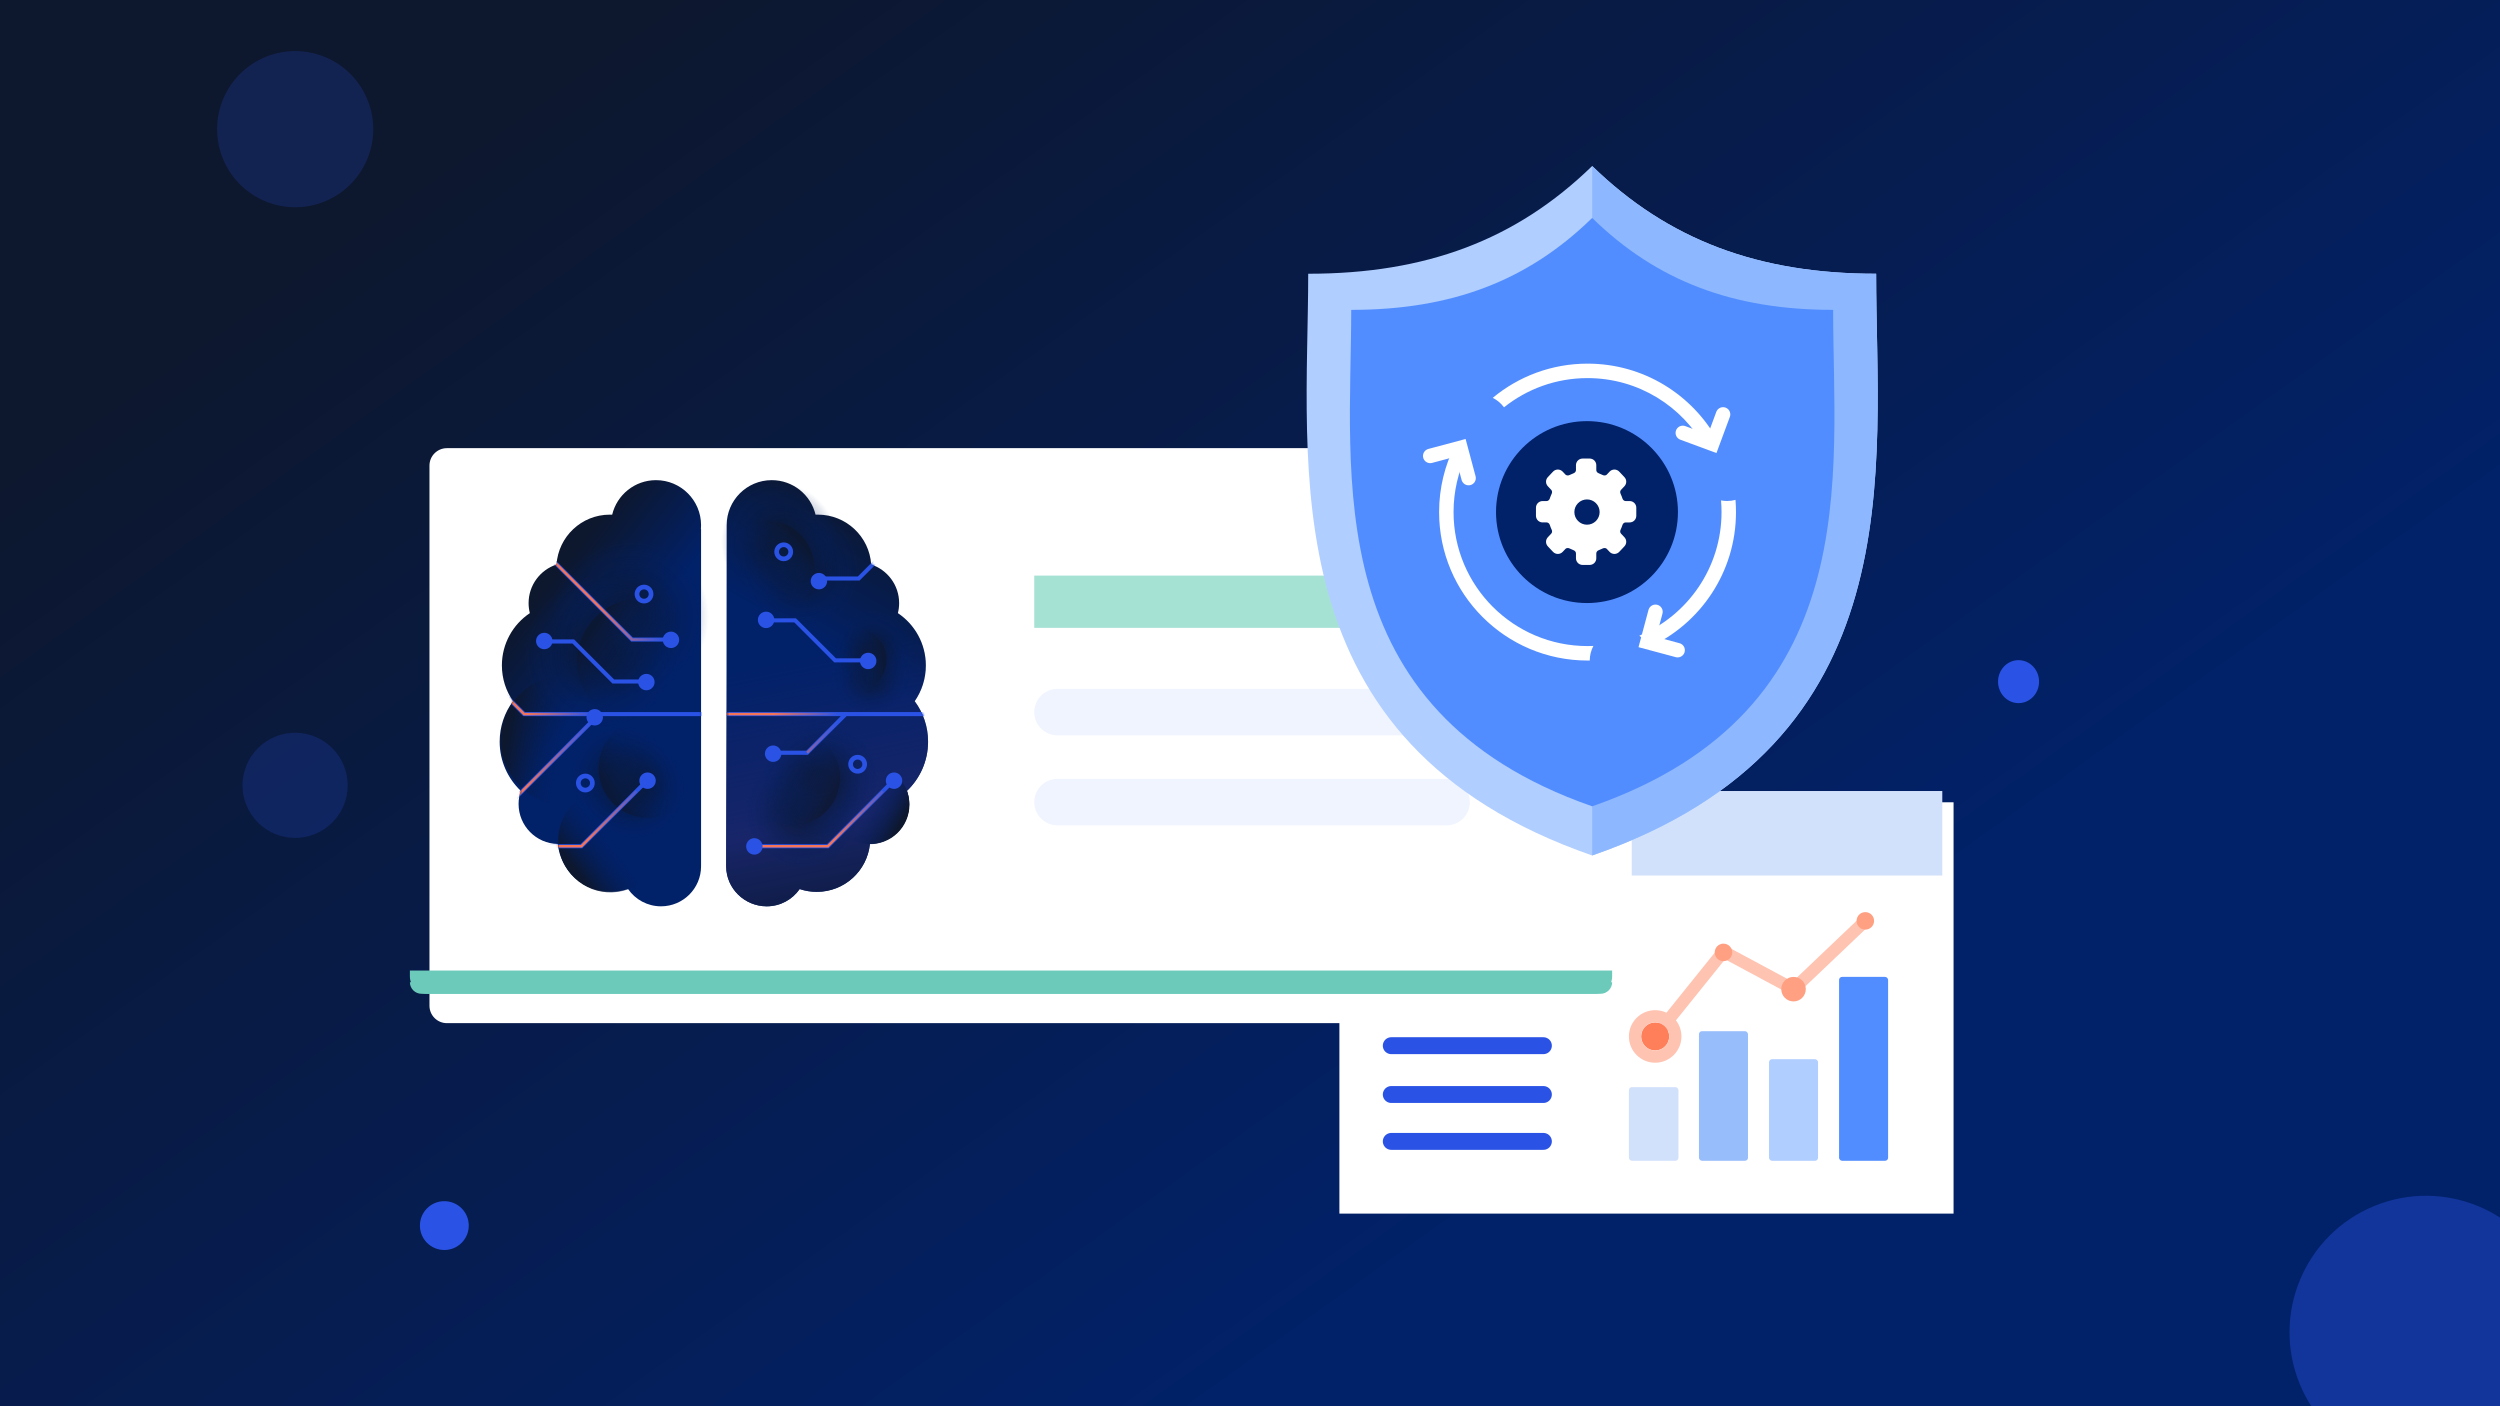 <svg width="1280" height="720" viewBox="0 0 1280 720" fill="none" xmlns="http://www.w3.org/2000/svg">
<g clip-path="url(#clip0_5722_24729)">
<rect width="1280" height="720" fill="#23334C"/>
<rect width="1280" height="720" fill="url(#paint0_linear_5722_24729)"/>
<circle opacity="0.2" cx="151.134" cy="66.134" r="39.981" transform="rotate(-22.226 151.134 66.134)" fill="#2A53E5"/>
<circle opacity="0.4" cx="1242.12" cy="682.117" r="69.878" transform="rotate(-22.226 1242.12 682.117)" fill="#2A53E5"/>
<ellipse cx="1033.5" cy="349" rx="10.5" ry="11" fill="#2A53E5"/>
<circle cx="227.5" cy="627.5" r="12.5" fill="#2A53E5"/>
<circle opacity="0.2" cx="151.092" cy="402.092" r="26.912" transform="rotate(-22.226 151.092 402.092)" fill="#2A53E5"/>
<circle opacity="0.4" cx="703.561" cy="363.561" r="36.474" transform="rotate(-22.226 703.561 363.561)" fill="#2A53E5"/>
<g filter="url(#filter0_d_5722_24729)">
<rect x="680" y="405" width="314.454" height="210.598" fill="white"/>
</g>
<rect x="834.002" y="556.596" width="25.36" height="37.725" rx="1.541" fill="#D2E1FB"/>
<rect x="869.867" y="527.965" width="25.106" height="66.352" rx="1.541" fill="#97BDFB"/>
<rect x="905.734" y="542.32" width="25.106" height="52.006" rx="1.541" fill="#B0CEFF"/>
<rect x="941.6" y="500.172" width="25.106" height="94.149" rx="1.541" fill="#528DFF"/>
<path d="M955.049 471.481L918.286 506.45L882.419 487.172L847.45 530.66" stroke="#FEC3B1" stroke-width="6.248"/>
<circle cx="955.05" cy="471.483" r="4.483" transform="rotate(180 955.05 471.483)" fill="#FFA082"/>
<circle cx="882.421" cy="487.622" r="4.483" transform="rotate(180 882.421 487.622)" fill="#FFA082"/>
<circle cx="918.288" cy="506.45" r="6.277" transform="rotate(180 918.288 506.45)" fill="#FFA082"/>
<circle cx="847.45" cy="530.663" r="7.173" transform="rotate(180 847.45 530.663)" fill="#FF7F5B"/>
<circle cx="847.449" cy="530.661" r="10.326" transform="rotate(180 847.449 530.661)" stroke="#FEC3B1" stroke-width="6.248"/>
<rect x="680" y="405" width="314.454" height="43.274" fill="#D2E1FB"/>
<circle cx="745.247" cy="426.405" r="6.788" fill="#8DB8FF"/>
<circle cx="701.122" cy="426.405" r="6.788" fill="#F57458"/>
<circle cx="723.188" cy="426.405" r="6.788" fill="#FFC43C"/>
<line x1="790.22" y1="584.39" x2="712.327" y2="584.39" stroke="#2A53E5" stroke-width="8.655" stroke-linecap="round" stroke-linejoin="round"/>
<line x1="790.22" y1="560.39" x2="712.327" y2="560.39" stroke="#2A53E5" stroke-width="8.655" stroke-linecap="round" stroke-linejoin="round"/>
<line x1="790.22" y1="535.39" x2="712.327" y2="535.39" stroke="#2A53E5" stroke-width="8.655" stroke-linecap="round" stroke-linejoin="round"/>
<g filter="url(#filter1_d_5722_24729)">
<path d="M209.863 223.343C209.863 218.416 213.857 214.422 218.784 214.422H816.497C821.424 214.422 825.418 218.416 825.418 223.343V499.896C825.418 504.823 821.424 508.817 816.497 508.817H218.784C213.857 508.817 209.863 504.823 209.863 499.896V223.343Z" fill="white"/>
</g>
<path d="M218.782 508.818C213.855 508.818 209.861 504.824 209.861 499.897L209.861 496.924L825.416 496.924L825.416 499.897C825.416 504.824 821.422 508.818 816.495 508.818L218.782 508.818Z" fill="#6BCABA"/>
<path d="M215.811 508.818C212.526 508.818 209.863 506.156 209.863 502.871L825.418 502.871C825.418 506.156 822.755 508.818 819.47 508.818L215.811 508.818Z" fill="#6BCABA"/>
<line x1="739.179" y1="308.095" x2="542.915" y2="308.095" stroke="#A6E2D4" stroke-width="26.763" stroke-linecap="square" stroke-linejoin="round"/>
<line x1="541.428" y1="410.685" x2="740.665" y2="410.685" stroke="#EFF4FF" stroke-width="23.79" stroke-linecap="round" stroke-linejoin="round"/>
<line x1="541.428" y1="364.595" x2="740.665" y2="364.595" stroke="#EFF4FF" stroke-width="23.79" stroke-linecap="round" stroke-linejoin="round"/>
<g filter="url(#filter2_d_5722_24729)">
<path d="M960.593 140.156C900.358 140.156 854.213 122.946 815.19 85C776.173 122.946 730.03 140.156 669.8 140.156C669.8 238.966 649.353 380.519 815.19 438C981.039 380.518 960.593 238.966 960.593 140.156Z" fill="#B0CEFF"/>
</g>
<path d="M815.197 85C854.22 122.946 900.365 140.156 960.6 140.156C960.6 238.966 981.045 380.518 815.197 438V85Z" fill="#8DB8FF"/>
<path d="M938.564 158.651C887.456 158.651 848.302 143.964 815.192 111.58C782.086 143.964 742.934 158.651 691.829 158.651C691.829 242.977 674.48 363.781 815.192 412.835C955.912 363.78 938.564 242.977 938.564 158.651Z" fill="#528DFF"/>
<path fill-rule="evenodd" clip-rule="evenodd" d="M844.208 331.429C870.525 319.481 888.826 292.972 888.826 262.188C888.826 260.08 888.74 257.993 888.572 255.929C887.21 256.309 885.774 256.513 884.291 256.513C883.222 256.513 882.177 256.407 881.167 256.206C881.337 258.177 881.424 260.172 881.424 262.188C881.424 290.673 864.063 315.103 839.345 325.474C841.415 327.024 843.094 329.067 844.208 331.429ZM815.819 330.725C814.826 330.768 813.827 330.789 812.823 330.789C774.935 330.789 744.221 300.075 744.221 262.188C744.221 251.563 746.637 241.502 750.948 232.525C748.594 231.509 746.535 229.94 744.934 227.981C739.743 238.262 736.819 249.884 736.819 262.188C736.819 304.163 770.847 338.191 812.823 338.191C813.201 338.191 813.579 338.189 813.956 338.183C813.958 335.487 814.632 332.948 815.819 330.725ZM812.823 186.184C841.5 186.184 866.467 202.066 879.409 225.515C876.997 226.293 874.838 227.632 873.084 229.379C861.45 208.054 838.826 193.587 812.823 193.587C796.646 193.587 781.777 199.186 770.049 208.551C768.549 206.508 766.573 204.836 764.283 203.701C777.449 192.762 794.368 186.184 812.823 186.184Z" fill="white"/>
<path d="M861.595 221.641L876.641 227.216L882.213 212.167" stroke="white" stroke-width="7.402" stroke-linecap="round"/>
<path d="M847.605 313.242L843.449 328.74L858.949 332.893" stroke="white" stroke-width="7.402" stroke-linecap="round"/>
<path d="M751.918 244.783L747.769 229.283L732.269 233.437" stroke="white" stroke-width="7.402" stroke-linecap="round"/>
<ellipse cx="812.534" cy="262.191" rx="46.571" ry="46.571" transform="rotate(-90 812.534 262.191)" fill="#012169"/>
<path fill-rule="evenodd" clip-rule="evenodd" d="M805.976 280.836C807.04 281.227 807.82 282.198 807.82 283.332L807.82 285.853C807.82 287.216 808.925 288.32 810.288 288.32L813.909 288.32C815.272 288.32 816.377 287.216 816.377 285.853L816.377 283.332C816.377 282.198 817.157 281.227 818.221 280.836C818.889 280.591 819.543 280.305 820.182 279.979C821.251 279.434 822.575 279.572 823.398 280.446L824.783 281.918C825.758 282.954 827.403 282.954 828.377 281.918L831.039 279.089C831.933 278.139 831.933 276.657 831.039 275.707L829.29 273.849C828.54 273.052 828.418 271.862 828.883 270.872C829.248 270.094 829.564 269.294 829.829 268.474C830.185 267.371 831.172 266.559 832.331 266.559L834.391 266.559C835.754 266.559 836.858 265.454 836.858 264.092L836.858 259.935C836.858 258.572 835.754 257.467 834.391 257.467L832.332 257.467C831.173 257.467 830.186 256.655 829.83 255.553C829.565 254.733 829.249 253.932 828.884 253.154C828.419 252.163 828.54 250.974 829.29 250.177L831.039 248.318C831.933 247.368 831.933 245.886 831.039 244.936L828.376 242.107C827.402 241.072 825.757 241.072 824.783 242.107L823.398 243.579C822.575 244.454 821.249 244.591 820.179 244.046C819.542 243.721 818.888 243.435 818.221 243.19C817.156 242.799 816.376 241.828 816.376 240.694L816.376 238.172C816.376 236.81 815.271 235.705 813.908 235.705L810.288 235.705C808.925 235.705 807.82 236.81 807.82 238.172L807.82 240.692C807.82 241.826 807.04 242.797 805.976 243.188C805.309 243.433 804.655 243.719 804.017 244.044C802.947 244.589 801.623 244.451 800.8 243.577L799.415 242.105C798.44 241.07 796.795 241.07 795.821 242.105L793.159 244.934C792.265 245.884 792.265 247.366 793.159 248.316L794.908 250.174C795.658 250.971 795.779 252.161 795.314 253.152C794.948 253.93 794.633 254.73 794.368 255.551C794.012 256.654 793.025 257.466 791.865 257.466L789.805 257.466C788.443 257.466 787.338 258.571 787.338 259.934L787.338 264.091C787.338 265.453 788.443 266.558 789.805 266.558L791.866 266.558C793.025 266.558 794.012 267.37 794.368 268.473C794.633 269.293 794.949 270.094 795.314 270.872C795.779 271.862 795.658 273.052 794.908 273.849L793.159 275.707C792.265 276.657 792.265 278.139 793.159 279.089L795.821 281.918C796.795 282.954 798.44 282.954 799.415 281.918L800.799 280.447C801.622 279.573 802.948 279.435 804.017 279.981C804.655 280.306 805.309 280.591 805.976 280.836Z" fill="white" stroke="white" stroke-width="1.851"/>
<path d="M819.009 262.177C819.009 265.75 816.113 268.646 812.541 268.646C808.968 268.646 806.072 265.75 806.072 262.177C806.072 258.605 808.968 255.709 812.541 255.709C816.113 255.709 819.009 258.605 819.009 262.177Z" fill="#012169"/>
<path fill-rule="evenodd" clip-rule="evenodd" d="M358.861 270.906C358.917 270.248 358.946 269.583 358.946 268.911C358.946 256.168 348.615 245.838 335.872 245.838C324.984 245.838 315.858 253.38 313.431 263.524C313.033 263.507 312.633 263.498 312.23 263.498C297.737 263.498 285.877 274.773 284.943 289.03C276.638 291.757 270.64 299.574 270.64 308.791C270.64 310.562 270.862 312.282 271.278 313.923C262.649 319.697 256.968 329.532 256.968 340.695C256.968 347.496 259.077 353.804 262.677 359.001C258.374 364.787 255.828 371.956 255.828 379.72C255.828 389.634 259.979 398.578 266.638 404.909C265.909 407.013 265.513 409.273 265.513 411.624C265.513 422.81 274.468 431.904 285.599 432.13C287.022 445.896 298.657 456.631 312.799 456.631C315.866 456.631 318.815 456.126 321.567 455.195C325.269 460.538 331.444 464.037 338.437 464.037C349.764 464.037 358.946 454.855 358.946 443.528C358.946 443.337 358.944 443.148 358.938 442.959H358.946V270.906H358.861Z" fill="url(#paint1_linear_5722_24729)"/>
<path d="M372.051 268.909C372.051 326.923 371.925 384.952 371.809 442.972C371.808 443.178 371.809 443.573 371.809 443.573C371.809 454.9 381.233 464.036 392.56 464.036C399.553 464.036 405.728 460.537 409.43 455.194C412.182 456.125 415.131 456.629 418.197 456.629C432.34 456.629 443.975 445.894 445.397 432.127C456.529 431.902 465.484 422.808 465.484 411.622C465.484 409.27 465.088 407.011 464.359 404.907C471.018 398.576 475.169 389.632 475.169 379.718C475.169 371.954 472.623 364.785 468.32 359C471.92 353.803 474.029 347.494 474.029 340.693C474.029 329.531 468.347 319.695 459.718 313.921C460.135 312.28 460.356 310.56 460.356 308.789C460.356 299.572 454.359 291.755 446.054 289.028C445.12 274.772 433.26 263.497 418.767 263.497C418.364 263.497 417.964 263.506 417.565 263.523C415.139 253.378 406.012 245.836 395.124 245.836C382.381 245.836 372.051 256.166 372.051 268.909Z" fill="url(#paint2_linear_5722_24729)"/>
<path d="M372.051 268.909C372.051 326.923 371.925 384.952 371.809 442.972C371.808 443.178 371.809 443.573 371.809 443.573C371.809 454.9 381.233 464.036 392.56 464.036C399.553 464.036 405.728 460.537 409.43 455.194C412.182 456.125 415.131 456.629 418.197 456.629C432.34 456.629 443.975 445.894 445.397 432.127C456.529 431.902 465.484 422.808 465.484 411.622C465.484 409.27 465.088 407.011 464.359 404.907C471.018 398.576 475.169 389.632 475.169 379.718C475.169 371.954 472.623 364.785 468.32 359C471.92 353.803 474.029 347.494 474.029 340.693C474.029 329.531 468.347 319.695 459.718 313.921C460.135 312.28 460.356 310.56 460.356 308.789C460.356 299.572 454.359 291.755 446.054 289.028C445.12 274.772 433.26 263.497 418.767 263.497C418.364 263.497 417.964 263.506 417.565 263.523C415.139 253.378 406.012 245.836 395.124 245.836C382.381 245.836 372.051 256.166 372.051 268.909Z" fill="url(#paint3_linear_5722_24729)"/>
<g opacity="0.8">
<circle cx="40.385" cy="40.385" r="40.385" transform="matrix(-0.707 0.707 0.707 0.707 320.156 342.377)" fill="url(#paint4_radial_5722_24729)"/>
<circle cx="40.385" cy="40.385" r="40.385" transform="matrix(-0.707 0.707 0.707 0.707 327.316 349.539)" fill="url(#paint5_radial_5722_24729)"/>
<circle cx="25.394" cy="25.394" r="25.394" transform="matrix(-0.768 0.64 0.64 0.768 335.119 357.639)" fill="url(#paint6_linear_5722_24729)"/>
</g>
<circle cx="33.386" cy="33.386" r="33.386" transform="matrix(1 0 0 -1 256.424 412.389)" fill="url(#paint7_linear_5722_24729)"/>
<circle cx="20.241" cy="20.241" r="20.241" transform="matrix(-0.951 -0.309 -0.309 0.951 470.896 398.998)" fill="url(#paint8_linear_5722_24729)"/>
<circle cx="26.796" cy="26.796" r="26.796" transform="matrix(-0.689 0.725 0.725 0.689 311.68 392.217)" fill="url(#paint9_linear_5722_24729)"/>
<g opacity="0.8">
<circle cx="59.597" cy="59.597" r="59.597" transform="matrix(-0.707 0.707 0.707 0.707 325.99 235.951)" fill="url(#paint10_radial_5722_24729)"/>
<circle cx="59.304" cy="59.304" r="59.304" transform="matrix(-0.707 0.707 0.707 0.707 311.869 255.297)" fill="url(#paint11_radial_5722_24729)"/>
<circle cx="32.189" cy="32.189" r="32.189" transform="matrix(-0.911 -0.412 -0.412 0.911 370.266 322.666)" fill="url(#paint12_linear_5722_24729)"/>
</g>
<g opacity="0.8">
<circle cx="44.903" cy="44.903" r="44.903" transform="matrix(-0.5 -0.866 -0.866 0.5 467.906 309.795)" fill="url(#paint13_radial_5722_24729)"/>
<circle cx="44.682" cy="44.682" r="44.682" transform="matrix(-0.5 -0.866 -0.866 0.5 456.584 295.744)" fill="url(#paint14_radial_5722_24729)"/>
<circle cx="24.252" cy="24.252" r="24.252" transform="matrix(0.634 -0.774 -0.774 -0.634 396.166 325.105)" fill="url(#paint15_linear_5722_24729)"/>
</g>
<g opacity="0.8">
<circle cx="44.903" cy="44.903" r="44.903" transform="matrix(0.64 -0.768 -0.768 -0.64 414.156 475.254)" fill="url(#paint16_radial_5722_24729)"/>
<circle cx="44.682" cy="44.682" r="44.682" transform="matrix(0.64 -0.768 -0.768 -0.64 423.432 459.775)" fill="url(#paint17_radial_5722_24729)"/>
<circle cx="24.252" cy="24.252" r="24.252" transform="matrix(0.945 0.328 0.328 -0.945 375.021 413.207)" fill="url(#paint18_linear_5722_24729)"/>
</g>
<g opacity="0.8">
<circle cx="30.668" cy="30.668" r="30.668" transform="matrix(0.134 -0.991 -0.991 -0.134 470.039 379.455)" fill="url(#paint19_radial_5722_24729)"/>
<circle cx="30.517" cy="30.517" r="30.517" transform="matrix(0.134 -0.991 -0.991 -0.134 469.793 367.133)" fill="url(#paint20_radial_5722_24729)"/>
<circle cx="16.564" cy="16.564" r="16.564" transform="matrix(0.974 -0.224 -0.224 -0.974 424.883 357.748)" fill="url(#paint21_linear_5722_24729)"/>
</g>
<mask id="mask0_5722_24729" style="mask-type:alpha" maskUnits="userSpaceOnUse" x="255" y="245" width="104" height="220">
<path d="M358.863 270.937C358.919 270.279 358.948 269.614 358.948 268.942C358.948 256.199 348.618 245.869 335.875 245.869C324.986 245.869 315.859 253.411 313.433 263.556C313.035 263.539 312.634 263.53 312.232 263.53C297.739 263.53 285.879 274.805 284.945 289.061C276.64 291.788 270.643 299.605 270.643 308.822C270.643 310.593 270.864 312.313 271.281 313.954C262.651 319.728 256.969 329.564 256.969 340.726C256.969 347.527 259.079 353.836 262.679 359.033C258.376 364.818 255.83 371.988 255.83 379.752C255.83 389.665 259.981 398.609 266.64 404.94C265.911 407.044 265.515 409.304 265.515 411.655C265.515 422.841 274.47 431.935 285.601 432.161C287.024 445.927 298.659 456.663 312.801 456.663C315.868 456.663 318.817 456.158 321.569 455.227C325.271 460.57 331.446 464.069 338.438 464.069C349.766 464.069 358.948 454.886 358.948 443.559C358.948 443.369 358.946 443.179 358.94 442.99H358.948V270.937H358.863Z" fill="#D9D9D9"/>
</mask>
<g mask="url(#mask0_5722_24729)">
<path d="M332.125 398.809L297.656 433.277H260.811" stroke="#2A53E5" stroke-width="2.091"/>
<path d="M361.291 365.621H306.817M243.547 340.816L268.352 365.621H306.817M306.817 365.621L287.045 385.393L248.093 424.346" stroke="#2A53E5" stroke-width="2.091"/>
<path d="M243.547 340.816L268.352 365.621H306.817L287.045 385.393L253.124 419.315" stroke="url(#paint22_linear_5722_24729)" stroke-width="1.255"/>
<path d="M327.94 348.923H314.008L293.517 328.432H278.363" stroke="#2A53E5" stroke-width="2.091"/>
<path d="M273.256 277.119L323.585 327.448H343.357" stroke="#2A53E5" stroke-width="2.091"/>
<path d="M273.256 277.119L323.585 327.448H343.357" stroke="url(#paint23_linear_5722_24729)" stroke-width="1.255"/>
<path d="M260.811 433.278H297.656L325.815 405.119" stroke="url(#paint24_linear_5722_24729)" stroke-width="1.255"/>
<circle cx="343.531" cy="327.597" r="4.207" fill="#2A53E5"/>
<circle cx="299.697" cy="400.91" r="3.606" stroke="#2A53E5" stroke-width="2.404"/>
<circle cx="331.546" cy="399.708" r="4.207" fill="#2A53E5"/>
<circle cx="304.505" cy="367.257" r="4.207" fill="#2A53E5"/>
<circle cx="278.665" cy="328.197" r="4.207" fill="#2A53E5"/>
<circle cx="330.945" cy="349.23" r="4.207" fill="#2A53E5"/>
<circle cx="329.744" cy="304.16" r="3.606" stroke="#2A53E5" stroke-width="2.404"/>
</g>
<mask id="mask1_5722_24729" style="mask-type:alpha" maskUnits="userSpaceOnUse" x="372" y="245" width="104" height="220">
<path d="M372.494 270.937C372.438 270.279 372.409 269.614 372.409 268.942C372.409 256.199 382.74 245.869 395.483 245.869C406.371 245.869 415.498 253.411 417.924 263.556C418.323 263.539 418.723 263.53 419.126 263.53C433.619 263.53 445.479 274.805 446.413 289.061C454.718 291.788 460.715 299.605 460.715 308.822C460.715 310.593 460.493 312.313 460.077 313.954C468.706 319.728 474.388 329.564 474.388 340.726C474.388 347.527 472.279 353.836 468.679 359.033C472.981 364.818 475.527 371.988 475.527 379.752C475.527 389.665 471.376 398.609 464.718 404.94C465.447 407.044 465.842 409.304 465.842 411.655C465.842 422.841 456.888 431.935 445.756 432.161C444.333 445.927 432.698 456.663 418.556 456.663C415.49 456.663 412.541 456.158 409.789 455.227C406.086 460.57 399.911 464.069 392.919 464.069C381.592 464.069 372.409 454.886 372.409 443.559C372.409 443.369 372.412 443.179 372.417 442.99L372.409 442.99L372.409 270.937L372.494 270.937Z" fill="#D9D9D9"/>
</mask>
<g mask="url(#mask1_5722_24729)">
<path d="M458.32 398.809L423.852 433.277H387.006" stroke="#2A53E5" stroke-width="2.091"/>
<path d="M487.487 365.623H433.013M365.799 365.623L394.547 365.623H433.013M433.013 365.623L413.241 385.395H397.648" stroke="#2A53E5" stroke-width="2.091"/>
<path d="M360.992 365.623L394.548 365.623H433.014L413.242 385.395L416.578 382.059" stroke="url(#paint25_linear_5722_24729)" stroke-width="1.255"/>
<path d="M441.516 338.106H427.584L407.093 317.615H391.939" stroke="#2A53E5" stroke-width="2.091"/>
<path d="M489.984 245.871L439.656 296.2H419.883" stroke="#2A53E5" stroke-width="2.091"/>
<path d="M387.006 433.278H423.852L452.01 405.119" stroke="url(#paint26_linear_5722_24729)" stroke-width="1.255"/>
<circle cx="386.232" cy="433.361" r="4.207" fill="#2A53E5"/>
<circle cx="439.113" cy="391.295" r="3.606" stroke="#2A53E5" stroke-width="2.404"/>
<circle cx="457.742" cy="399.708" r="4.207" fill="#2A53E5"/>
<circle cx="395.847" cy="385.886" r="4.207" fill="#2A53E5"/>
<circle cx="392.242" cy="317.38" r="4.207" fill="#2A53E5"/>
<circle cx="444.521" cy="338.414" r="4.207" fill="#2A53E5"/>
<circle cx="419.283" cy="297.55" r="4.207" fill="#2A53E5"/>
<circle cx="401.254" cy="282.527" r="3.606" stroke="#2A53E5" stroke-width="2.404"/>
</g>
</g>
<defs>
<filter id="filter0_d_5722_24729" x="639.611" y="364.611" width="406.772" height="302.915" filterUnits="userSpaceOnUse" color-interpolation-filters="sRGB">
<feFlood flood-opacity="0" result="BackgroundImageFix"/>
<feColorMatrix in="SourceAlpha" type="matrix" values="0 0 0 0 0 0 0 0 0 0 0 0 0 0 0 0 0 0 127 0" result="hardAlpha"/>
<feOffset dx="5.77" dy="5.77"/>
<feGaussianBlur stdDeviation="23.079"/>
<feColorMatrix type="matrix" values="0 0 0 0 0.094 0 0 0 0 0.145 0 0 0 0 0.412 0 0 0 0.24 0"/>
<feBlend mode="normal" in2="BackgroundImageFix" result="effect1_dropShadow_5722_24729"/>
<feBlend mode="normal" in="SourceGraphic" in2="effect1_dropShadow_5722_24729" result="shape"/>
</filter>
<filter id="filter1_d_5722_24729" x="179.787" y="189.358" width="695.759" height="374.601" filterUnits="userSpaceOnUse" color-interpolation-filters="sRGB">
<feFlood flood-opacity="0" result="BackgroundImageFix"/>
<feColorMatrix in="SourceAlpha" type="matrix" values="0 0 0 0 0 0 0 0 0 0 0 0 0 0 0 0 0 0 127 0" result="hardAlpha"/>
<feOffset dx="10.026" dy="15.038"/>
<feGaussianBlur stdDeviation="20.051"/>
<feColorMatrix type="matrix" values="0 0 0 0 0.004 0 0 0 0 0.129 0 0 0 0 0.412 0 0 0 0.1 0"/>
<feBlend mode="normal" in2="BackgroundImageFix" result="effect1_dropShadow_5722_24729"/>
<feBlend mode="normal" in="SourceGraphic" in2="effect1_dropShadow_5722_24729" result="shape"/>
</filter>
<filter id="filter2_d_5722_24729" x="640.576" y="56.576" width="349.24" height="409.848" filterUnits="userSpaceOnUse" color-interpolation-filters="sRGB">
<feFlood flood-opacity="0" result="BackgroundImageFix"/>
<feColorMatrix in="SourceAlpha" type="matrix" values="0 0 0 0 0 0 0 0 0 0 0 0 0 0 0 0 0 0 127 0" result="hardAlpha"/>
<feOffset/>
<feGaussianBlur stdDeviation="14.212"/>
<feComposite in2="hardAlpha" operator="out"/>
<feColorMatrix type="matrix" values="0 0 0 0 0.094 0 0 0 0 0.145 0 0 0 0 0.412 0 0 0 0.18 0"/>
<feBlend mode="normal" in2="BackgroundImageFix" result="effect1_dropShadow_5722_24729"/>
<feBlend mode="normal" in="SourceGraphic" in2="effect1_dropShadow_5722_24729" result="shape"/>
</filter>
<linearGradient id="paint0_linear_5722_24729" x1="190" y1="92" x2="640" y2="720" gradientUnits="userSpaceOnUse">
<stop stop-color="#0D172D"/>
<stop offset="1" stop-color="#012169"/>
</linearGradient>
<linearGradient id="paint1_linear_5722_24729" x1="266.524" y1="316.732" x2="307.8" y2="349.134" gradientUnits="userSpaceOnUse">
<stop stop-color="#0D172D"/>
<stop offset="1" stop-color="#012169"/>
</linearGradient>
<linearGradient id="paint2_linear_5722_24729" x1="467.356" y1="270.505" x2="428.8" y2="336.989" gradientUnits="userSpaceOnUse">
<stop stop-color="#0D172D"/>
<stop offset="1" stop-color="#012169"/>
</linearGradient>
<linearGradient id="paint3_linear_5722_24729" x1="438.602" y1="482.004" x2="407.263" y2="326.091" gradientUnits="userSpaceOnUse">
<stop stop-color="#0D172D" stop-opacity="0.8"/>
<stop offset="0.394" stop-color="#182569"/>
<stop offset="0.934" stop-color="#182569" stop-opacity="0"/>
</linearGradient>
<radialGradient id="paint4_radial_5722_24729" cx="0" cy="0" r="1" gradientUnits="userSpaceOnUse" gradientTransform="translate(40.118 36.917) rotate(-16.699) scale(47.31 46.34)">
<stop offset="0.105" stop-color="#0D172D"/>
<stop offset="0.58" stop-color="#012169" stop-opacity="0"/>
</radialGradient>
<radialGradient id="paint5_radial_5722_24729" cx="0" cy="0" r="1" gradientUnits="userSpaceOnUse" gradientTransform="translate(40.118 36.917) rotate(-16.699) scale(47.31 46.34)">
<stop offset="0.105" stop-color="#0D172D"/>
<stop offset="0.58" stop-color="#012169" stop-opacity="0"/>
</radialGradient>
<linearGradient id="paint6_linear_5722_24729" x1="46.759" y1="15.645" x2="23.119" y2="19.549" gradientUnits="userSpaceOnUse">
<stop stop-color="#0D172D"/>
<stop offset="1" stop-color="#012169" stop-opacity="0"/>
</linearGradient>
<linearGradient id="paint7_linear_5722_24729" x1="-9.307" y1="43.93" x2="34.934" y2="36.24" gradientUnits="userSpaceOnUse">
<stop offset="0.301" stop-color="#0D172D"/>
<stop offset="1" stop-color="#012169" stop-opacity="0"/>
</linearGradient>
<linearGradient id="paint8_linear_5722_24729" x1="-5.642" y1="26.633" x2="21.18" y2="21.971" gradientUnits="userSpaceOnUse">
<stop offset="0.301" stop-color="#0D172D"/>
<stop offset="1" stop-color="#012169" stop-opacity="0"/>
</linearGradient>
<linearGradient id="paint9_linear_5722_24729" x1="49.339" y1="16.508" x2="24.394" y2="20.627" gradientUnits="userSpaceOnUse">
<stop stop-color="#0D172D"/>
<stop offset="1" stop-color="#012169" stop-opacity="0"/>
</linearGradient>
<radialGradient id="paint10_radial_5722_24729" cx="0" cy="0" r="1" gradientUnits="userSpaceOnUse" gradientTransform="translate(59.204 54.48) rotate(-16.699) scale(69.817 68.386)">
<stop offset="0.105" stop-color="#0D172D"/>
<stop offset="0.58" stop-color="#012169" stop-opacity="0"/>
</radialGradient>
<radialGradient id="paint11_radial_5722_24729" cx="0" cy="0" r="1" gradientUnits="userSpaceOnUse" gradientTransform="translate(58.913 54.212) rotate(-16.699) scale(69.474 68.05)">
<stop offset="0.105" stop-color="#0D172D"/>
<stop offset="0.58" stop-color="#012169" stop-opacity="0"/>
</radialGradient>
<linearGradient id="paint12_linear_5722_24729" x1="59.27" y1="19.831" x2="29.304" y2="24.779" gradientUnits="userSpaceOnUse">
<stop stop-color="#0D172D"/>
<stop offset="1" stop-color="#012169" stop-opacity="0"/>
</linearGradient>
<radialGradient id="paint13_radial_5722_24729" cx="0" cy="0" r="1" gradientUnits="userSpaceOnUse" gradientTransform="translate(44.606 41.047) rotate(-16.699) scale(52.603 51.525)">
<stop offset="0.105" stop-color="#0D172D"/>
<stop offset="0.58" stop-color="#012169" stop-opacity="0"/>
</radialGradient>
<radialGradient id="paint14_radial_5722_24729" cx="0" cy="0" r="1" gradientUnits="userSpaceOnUse" gradientTransform="translate(44.387 40.845) rotate(-16.699) scale(52.344 51.271)">
<stop offset="0.105" stop-color="#0D172D"/>
<stop offset="0.58" stop-color="#012169" stop-opacity="0"/>
</radialGradient>
<linearGradient id="paint15_linear_5722_24729" x1="44.656" y1="14.941" x2="22.079" y2="18.669" gradientUnits="userSpaceOnUse">
<stop stop-color="#0D172D"/>
<stop offset="1" stop-color="#012169" stop-opacity="0"/>
</linearGradient>
<radialGradient id="paint16_radial_5722_24729" cx="0" cy="0" r="1" gradientUnits="userSpaceOnUse" gradientTransform="translate(44.606 41.047) rotate(-16.699) scale(52.603 51.525)">
<stop offset="0.105" stop-color="#0D172D"/>
<stop offset="0.58" stop-color="#012169" stop-opacity="0"/>
</radialGradient>
<radialGradient id="paint17_radial_5722_24729" cx="0" cy="0" r="1" gradientUnits="userSpaceOnUse" gradientTransform="translate(44.387 40.845) rotate(-16.699) scale(52.344 51.271)">
<stop offset="0.105" stop-color="#0D172D"/>
<stop offset="0.58" stop-color="#012169" stop-opacity="0"/>
</radialGradient>
<linearGradient id="paint18_linear_5722_24729" x1="44.656" y1="14.941" x2="22.079" y2="18.669" gradientUnits="userSpaceOnUse">
<stop stop-color="#0D172D"/>
<stop offset="1" stop-color="#012169" stop-opacity="0"/>
</linearGradient>
<radialGradient id="paint19_radial_5722_24729" cx="0" cy="0" r="1" gradientUnits="userSpaceOnUse" gradientTransform="translate(30.466 28.035) rotate(-16.699) scale(35.927 35.191)">
<stop offset="0.105" stop-color="#0D172D"/>
<stop offset="0.58" stop-color="#012169" stop-opacity="0"/>
</radialGradient>
<radialGradient id="paint20_radial_5722_24729" cx="0" cy="0" r="1" gradientUnits="userSpaceOnUse" gradientTransform="translate(30.316 27.897) rotate(-16.699) scale(35.751 35.018)">
<stop offset="0.105" stop-color="#0D172D"/>
<stop offset="0.58" stop-color="#012169" stop-opacity="0"/>
</radialGradient>
<linearGradient id="paint21_linear_5722_24729" x1="30.5" y1="10.205" x2="15.08" y2="12.751" gradientUnits="userSpaceOnUse">
<stop stop-color="#0D172D"/>
<stop offset="1" stop-color="#012169" stop-opacity="0"/>
</linearGradient>
<linearGradient id="paint22_linear_5722_24729" x1="247.478" y1="368.964" x2="306.817" y2="368.964" gradientUnits="userSpaceOnUse">
<stop offset="0.371" stop-color="#F57458"/>
<stop offset="0.94" stop-color="#2A53E5"/>
</linearGradient>
<linearGradient id="paint23_linear_5722_24729" x1="284.62" y1="308.898" x2="343.357" y2="308.898" gradientUnits="userSpaceOnUse">
<stop offset="0.371" stop-color="#F57458"/>
<stop offset="0.94" stop-color="#2A53E5"/>
</linearGradient>
<linearGradient id="paint24_linear_5722_24729" x1="269.638" y1="447.259" x2="339.832" y2="385.209" gradientUnits="userSpaceOnUse">
<stop offset="0.371" stop-color="#F57458"/>
<stop offset="0.827" stop-color="#2A53E5"/>
</linearGradient>
<linearGradient id="paint25_linear_5722_24729" x1="373.674" y1="368.965" x2="433.014" y2="368.965" gradientUnits="userSpaceOnUse">
<stop offset="0.371" stop-color="#F57458"/>
<stop offset="0.94" stop-color="#2A53E5"/>
</linearGradient>
<linearGradient id="paint26_linear_5722_24729" x1="395.833" y1="447.259" x2="466.027" y2="385.209" gradientUnits="userSpaceOnUse">
<stop offset="0.371" stop-color="#F57458"/>
<stop offset="0.827" stop-color="#2A53E5"/>
</linearGradient>
<clipPath id="clip0_5722_24729">
<rect width="1280" height="720" fill="white"/>
</clipPath>
</defs>
</svg>
